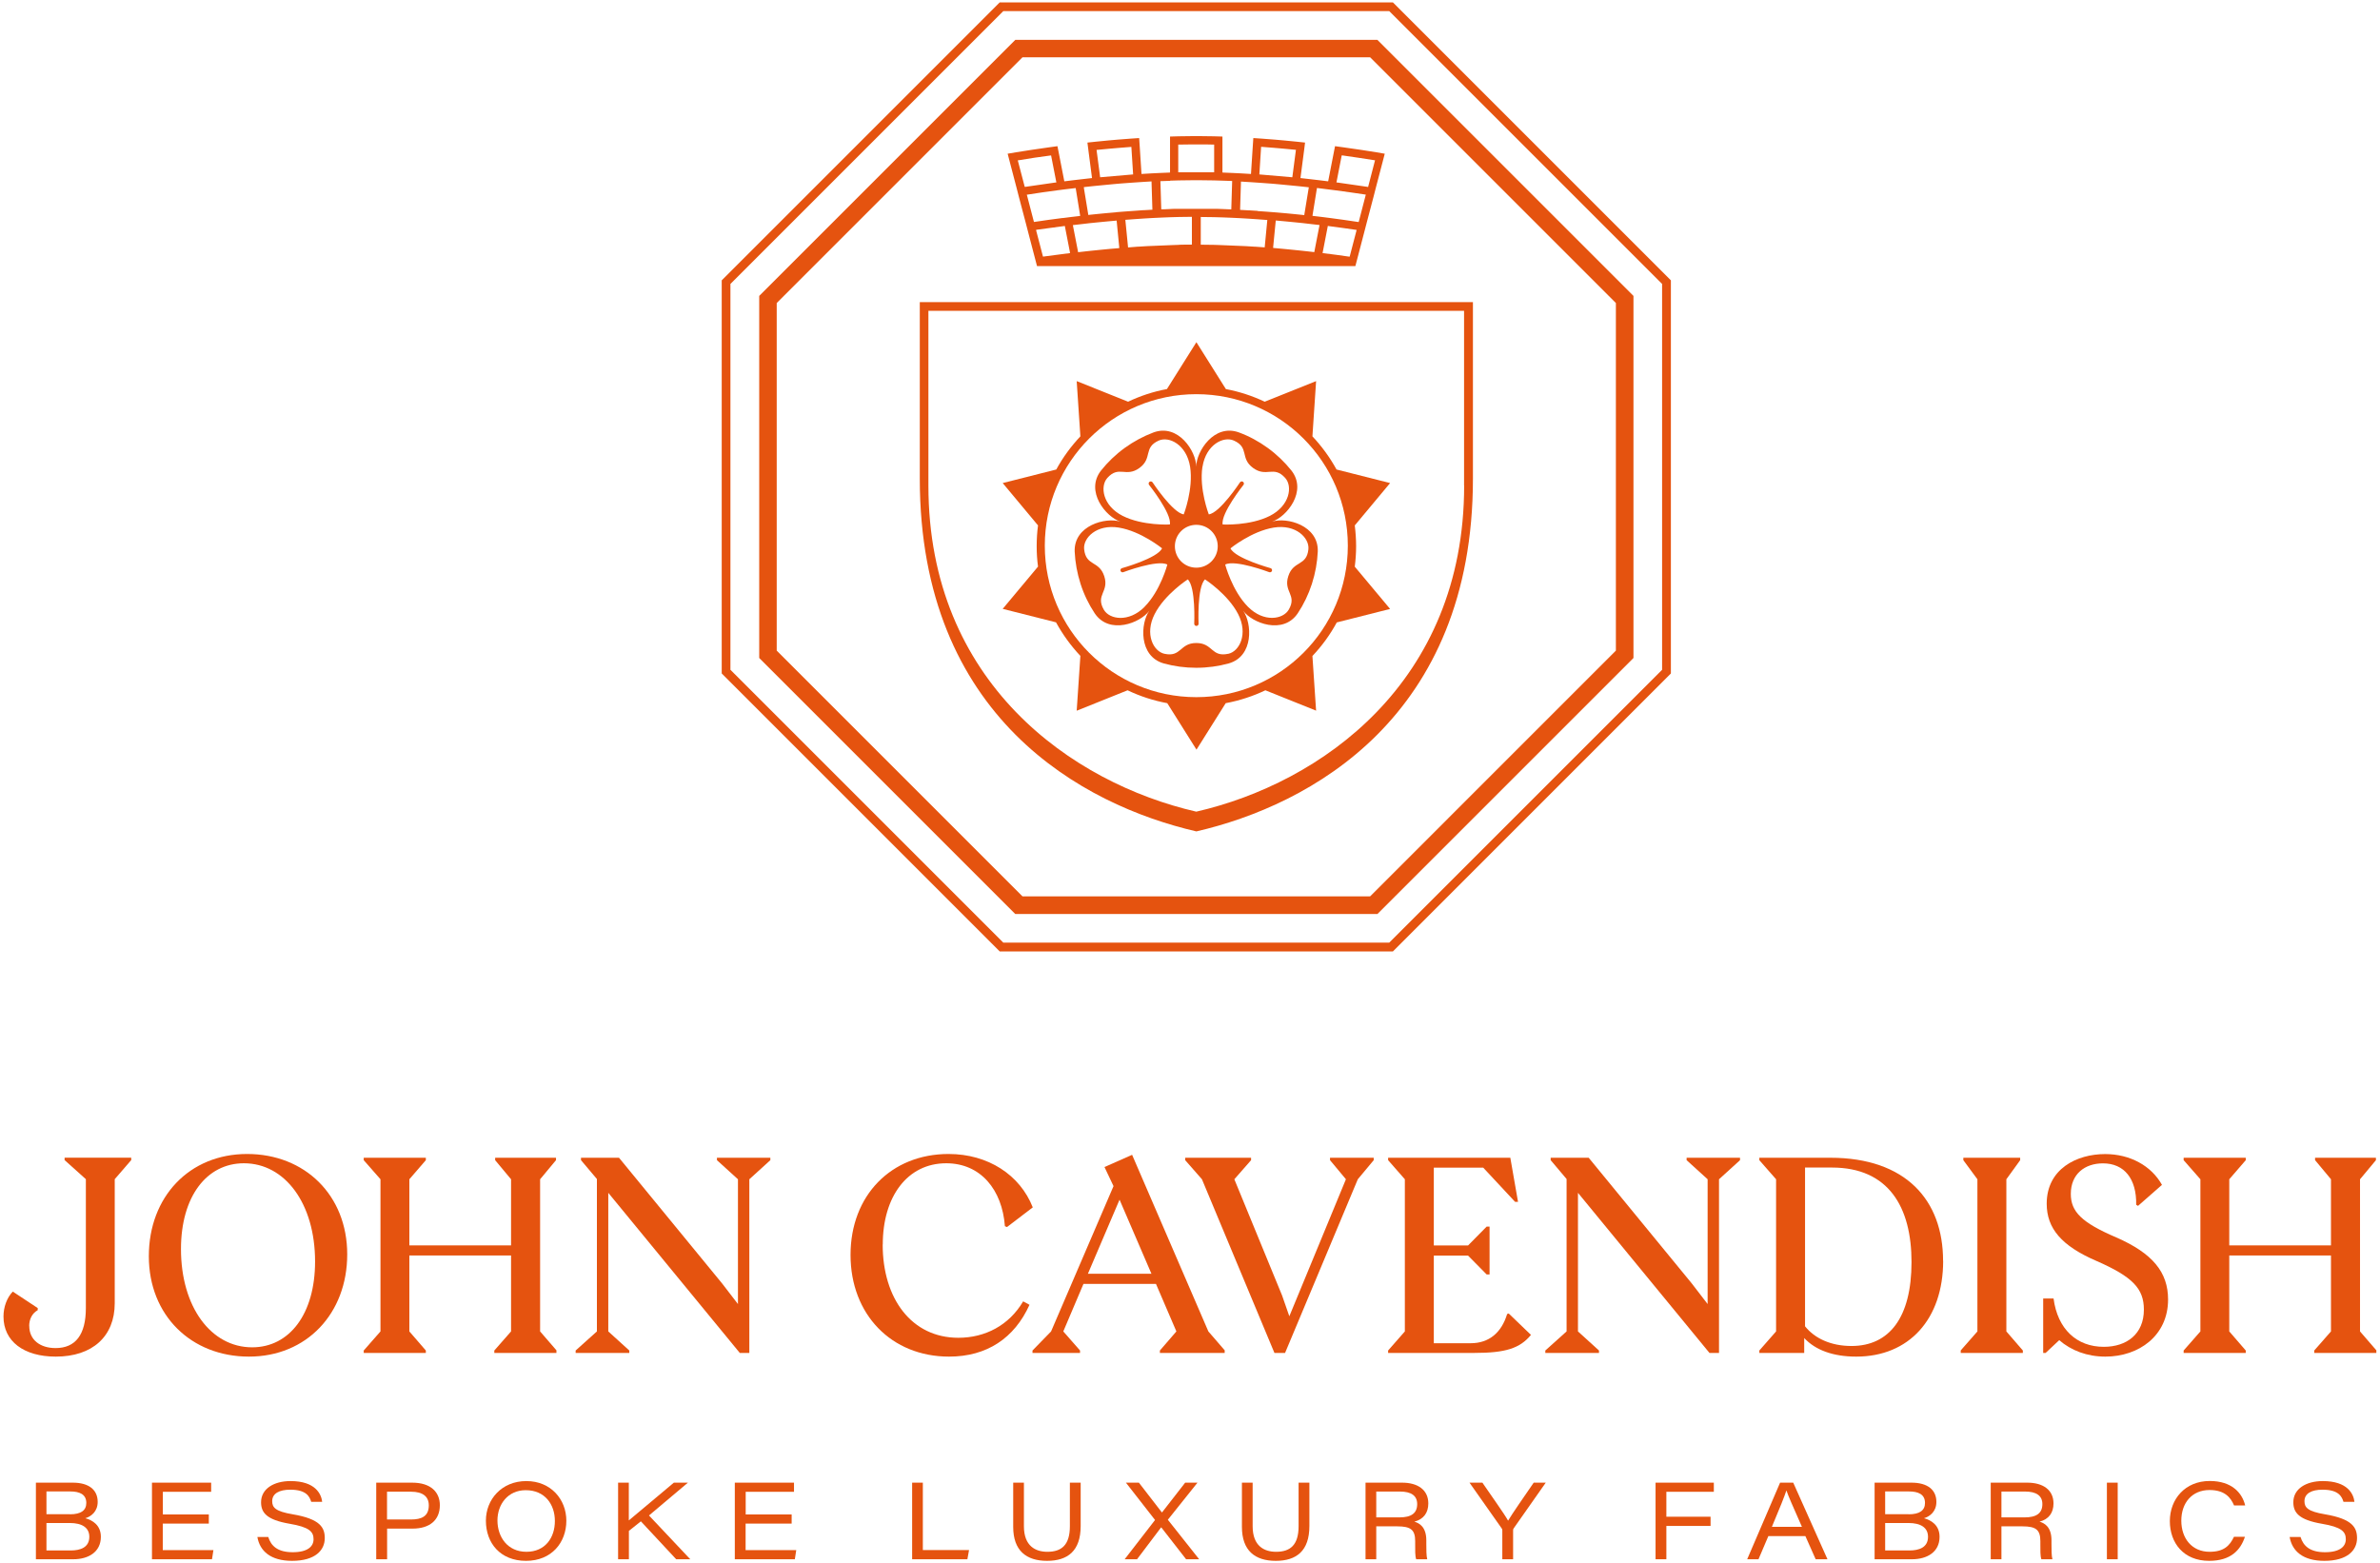 <svg xmlns="http://www.w3.org/2000/svg" width="341" height="224" viewBox="0 0 341 224" fill="none"><path d="M5.133 212.457H10.422C12.773 212.457 13.996 213.512 13.996 215.215C13.996 216.582 13.072 217.302 12.221 217.554C13.216 217.818 14.452 218.525 14.452 220.216C14.452 222.411 12.641 223.431 10.518 223.431H5.145V212.457H5.133ZM10.026 216.99C11.609 216.99 12.365 216.427 12.365 215.359C12.365 214.1 11.357 213.716 10.074 213.716H6.656V216.978H10.014L10.026 216.99ZM6.668 222.171H10.158C11.453 222.171 12.797 221.776 12.797 220.216C12.797 218.897 11.753 218.238 10.002 218.238H6.656V222.171H6.668Z" fill="#E5530F"></path><path d="M29.906 218.322H23.322V222.123H30.578L30.374 223.431H21.774V212.457H30.254V213.764H23.334V217.014H29.918V218.322H29.906Z" fill="#E5530F"></path><path d="M38.436 220.24C38.832 221.524 39.779 222.423 41.938 222.423C44.097 222.423 44.925 221.584 44.925 220.564C44.925 219.485 44.325 218.825 41.494 218.345C38.196 217.782 37.405 216.75 37.405 215.263C37.405 213.332 39.24 212.229 41.626 212.229C45.2 212.229 46.04 214.1 46.16 215.203H44.589C44.361 214.46 43.905 213.464 41.59 213.464C40.019 213.464 39 214.004 39 215.107C39 216.007 39.444 216.57 41.938 216.99C45.896 217.662 46.532 218.897 46.532 220.408C46.532 222.159 45.141 223.659 41.842 223.659C38.772 223.659 37.225 222.255 36.877 220.24H38.46H38.436Z" fill="#E5530F"></path><path d="M53.893 212.457H59.05C61.772 212.457 63.02 213.86 63.02 215.683C63.02 217.842 61.544 219.041 59.11 219.041H55.464V223.431H53.905V212.457H53.893ZM55.452 217.734H58.882C60.393 217.734 61.437 217.29 61.437 215.707C61.437 214.46 60.597 213.752 58.882 213.752H55.452V217.734Z" fill="#E5530F"></path><path d="M81.144 217.914C81.144 221.02 79.045 223.659 75.363 223.659C71.681 223.659 69.618 221.116 69.618 217.902C69.618 214.855 71.885 212.229 75.411 212.229C78.937 212.229 81.144 214.867 81.144 217.914ZM71.273 217.866C71.273 220.228 72.713 222.363 75.423 222.363C78.133 222.363 79.501 220.324 79.501 217.95C79.501 215.575 78.074 213.536 75.327 213.536C72.772 213.536 71.273 215.551 71.273 217.878V217.866Z" fill="#E5530F"></path><path d="M88.548 212.457H90.095V217.866C91.774 216.439 94.461 214.232 96.547 212.457H98.562L92.985 217.158L98.898 223.431H96.883L91.822 217.998L90.107 219.365V223.431H88.56V212.457H88.548Z" fill="#E5530F"></path><path d="M113.414 218.321H106.829V222.123H114.085L113.882 223.431H105.282V212.457H113.762V213.764H106.841V217.014H113.426V218.321H113.414Z" fill="#E5530F"></path><path d="M130.688 212.457H132.223V222.111H138.843L138.603 223.431H130.688V212.457Z" fill="#E5530F"></path><path d="M146.704 212.457V218.693C146.704 221.572 148.395 222.363 150.062 222.363C152.077 222.363 153.289 221.416 153.289 218.693V212.457H154.836V218.669C154.836 222.243 152.977 223.659 150.014 223.659C147.052 223.659 145.169 222.207 145.169 218.789V212.457H146.716H146.704Z" fill="#E5530F"></path><path d="M169.941 223.431L166.391 218.873H166.355L162.913 223.431H161.138L165.491 217.806L161.318 212.457H163.177L166.475 216.726H166.487L169.809 212.457H171.572L167.326 217.77L171.812 223.431H169.953H169.941Z" fill="#E5530F"></path><path d="M179.475 212.457V218.693C179.475 221.572 181.166 222.363 182.833 222.363C184.848 222.363 186.059 221.416 186.059 218.693V212.457H187.606V218.669C187.606 222.243 185.747 223.659 182.785 223.659C179.822 223.659 177.939 222.207 177.939 218.789V212.457H179.487H179.475Z" fill="#E5530F"></path><path d="M197.186 218.705V223.431H195.65V212.457H200.892C203.134 212.457 204.645 213.488 204.645 215.431C204.645 216.762 203.986 217.698 202.643 218.046C203.362 218.25 204.358 218.801 204.358 220.72V221.2C204.358 222.039 204.358 222.963 204.49 223.431H202.906C202.739 222.951 202.763 222.123 202.763 221.2V220.84C202.763 219.221 202.139 218.717 200.208 218.717H197.198L197.186 218.705ZM197.186 217.434H200.496C202.211 217.434 203.05 216.834 203.05 215.527C203.05 214.328 202.211 213.728 200.556 213.728H197.186V217.434Z" fill="#E5530F"></path><path d="M215.247 223.431V219.257C215.247 219.149 215.211 219.077 215.139 218.981L210.546 212.457H212.393C213.676 214.34 215.571 216.978 216.075 217.902C216.615 216.978 218.45 214.34 219.745 212.457H221.472L216.866 219.017C216.818 219.101 216.794 219.149 216.794 219.281V223.431H215.235H215.247Z" fill="#E5530F"></path><path d="M237.205 212.457H245.553V213.764H238.752V217.338H245.085V218.657H238.752V223.431H237.205V212.457Z" fill="#E5530F"></path><path d="M253.367 220.109L251.952 223.431H250.333L255.046 212.457H256.929L261.835 223.431H260.144L258.668 220.109H253.355H253.367ZM258.177 218.789C256.833 215.755 256.21 214.328 255.958 213.584H255.946C255.718 214.304 254.974 216.187 253.871 218.789H258.189H258.177Z" fill="#E5530F"></path><path d="M268.577 212.457H273.866C276.217 212.457 277.44 213.512 277.44 215.215C277.44 216.583 276.517 217.302 275.665 217.554C276.661 217.818 277.896 218.525 277.896 220.217C277.896 222.411 276.085 223.431 273.962 223.431H268.589V212.457H268.577ZM273.47 216.99C275.054 216.99 275.809 216.427 275.809 215.359C275.809 214.1 274.802 213.716 273.518 213.716H270.1V216.978H273.458L273.47 216.99ZM270.112 222.171H273.602C274.898 222.171 276.241 221.776 276.241 220.217C276.241 218.897 275.198 218.238 273.446 218.238H270.1V222.171H270.112Z" fill="#E5530F"></path><path d="M286.76 218.705V223.431H285.225V212.457H290.466C292.709 212.457 294.22 213.488 294.22 215.431C294.22 216.762 293.56 217.698 292.217 218.046C292.936 218.25 293.932 218.801 293.932 220.72V221.2C293.932 222.04 293.932 222.963 294.064 223.431H292.481C292.313 222.951 292.337 222.123 292.337 221.2V220.84C292.337 219.221 291.713 218.717 289.782 218.717H286.772L286.76 218.705ZM286.76 217.434H290.07C291.785 217.434 292.625 216.834 292.625 215.527C292.625 214.328 291.773 213.728 290.13 213.728H286.76V217.434Z" fill="#E5530F"></path><path d="M303.418 212.457V223.431H301.871V212.457H303.418Z" fill="#E5530F"></path><path d="M321.647 220.216C321.023 222.099 319.644 223.659 316.514 223.659C312.868 223.659 310.889 221.104 310.889 217.962C310.889 214.819 313.083 212.217 316.598 212.217C319.764 212.217 321.251 213.92 321.683 215.719H320.088C319.608 214.568 318.732 213.512 316.574 213.512C314.055 213.512 312.532 215.371 312.532 217.902C312.532 220.432 314.043 222.363 316.586 222.363C318.648 222.363 319.476 221.476 320.076 220.216H321.647Z" fill="#E5530F"></path><path d="M329.614 220.24C330.01 221.524 330.957 222.423 333.116 222.423C335.275 222.423 336.102 221.584 336.102 220.564C336.102 219.485 335.503 218.825 332.672 218.346C329.374 217.782 328.582 216.75 328.582 215.263C328.582 213.332 330.417 212.229 332.804 212.229C336.378 212.229 337.218 214.1 337.338 215.203H335.766C335.539 214.46 335.083 213.464 332.768 213.464C331.197 213.464 330.178 214.004 330.178 215.107C330.178 216.007 330.621 216.57 333.116 216.99C337.074 217.662 337.709 218.897 337.709 220.408C337.709 222.159 336.318 223.659 333.02 223.659C329.95 223.659 328.402 222.255 328.055 220.24H329.638H329.614Z" fill="#E5530F"></path><path d="M4.194 190.017C4.194 191.96 5.717 193.171 7.96 193.171C10.814 193.171 12.302 191.264 12.302 187.427V168.969L9.255 166.234V165.886H18.802V166.234L16.439 168.969V186.743C16.439 191.504 13.237 194.395 7.996 194.395C3.39 194.395 0.5 192.188 0.5 188.65C0.5 187.283 0.992 185.951 1.831 185.076L5.405 187.438V187.738C4.602 188.194 4.182 189.034 4.182 190.017H4.194Z" fill="#E5530F"></path><path d="M21.324 180.015C21.324 171.487 27.141 165.359 35.404 165.359C43.668 165.359 49.749 171.259 49.749 179.739C49.749 188.218 43.932 194.395 35.668 194.395C27.405 194.395 21.324 188.494 21.324 180.015ZM25.93 178.983C25.93 187.283 30.235 193.063 36.124 193.063C41.485 193.063 45.143 188.266 45.143 180.77C45.143 172.471 40.838 166.69 34.949 166.69C29.588 166.69 25.93 171.487 25.93 178.983Z" fill="#E5530F"></path><path d="M79.723 193.519V193.867H70.824V193.519L73.223 190.785V179.907H58.651V190.785L61.013 193.519V193.867H52.114V193.519L54.513 190.785V168.981L52.114 166.246V165.898H61.013V166.246L58.651 168.981V178.456H73.223V168.981L70.944 166.246V165.898H79.663V166.246L77.385 168.981V190.785L79.747 193.519H79.723Z" fill="#E5530F"></path><path d="M110.373 165.898V166.246L107.363 168.981V193.867H105.996L87.154 170.924V190.785L90.164 193.519V193.867H82.477V193.519L85.523 190.785V168.945L83.244 166.246V165.898H88.689L103.453 183.901L105.732 186.863V168.981L102.722 166.246V165.898H110.373Z" fill="#E5530F"></path><path d="M126.469 178.336C126.469 186.095 130.619 191.696 137.311 191.696C141.149 191.696 144.579 189.909 146.594 186.479L147.505 186.971C145.334 191.768 141.377 194.395 135.98 194.395C127.716 194.395 121.863 188.35 121.863 179.823C121.863 171.295 127.68 165.359 135.908 165.359C141.581 165.359 146.15 168.369 147.973 173.011L144.279 175.829L143.979 175.709C143.595 170.492 140.513 166.69 135.572 166.69C130.019 166.69 126.481 171.451 126.481 178.336H126.469Z" fill="#E5530F"></path><path d="M175.47 193.519V193.867H166.187V193.519L168.549 190.785L165.623 183.973H155.237L152.346 190.785L154.745 193.519V193.867H147.933V193.519L150.595 190.785L159.542 169.964L158.247 167.23L162.205 165.479L173.131 190.785L175.494 193.519H175.47ZM164.975 182.521L160.406 171.907L155.872 182.521H164.963H164.975Z" fill="#E5530F"></path><path d="M196.822 165.898V166.246L194.543 168.981L184.121 193.867H182.598L172.211 168.981L169.812 166.246V165.898H179.251V166.246L176.853 168.981L183.701 185.652L184.732 188.614L192.84 168.981L190.561 166.246V165.898H196.846H196.822Z" fill="#E5530F"></path><path d="M219.358 191.276C217.762 193.219 215.7 193.867 211.214 193.867H198.885V193.519L201.283 190.785V168.981L198.885 166.246V165.898H216.395L217.499 172.219H217.079L212.509 167.314H205.433V178.468H210.339L213.001 175.769H213.421V182.617H213.001L210.339 179.919H205.433V192.476H210.722C213.349 192.476 215.136 190.953 215.939 188.29L216.167 188.218L219.37 191.3L219.358 191.276Z" fill="#E5530F"></path><path d="M249.306 165.898V166.246L246.296 168.981V193.867H244.928L226.087 170.924V190.785L229.097 193.519V193.867H221.409V193.519L224.456 190.785V168.945L222.177 166.246V165.898H227.622L242.386 183.901L244.664 186.863V168.981L241.654 166.246V165.898H249.306Z" fill="#E5530F"></path><path d="M278.411 180.662C278.411 189.034 273.506 194.395 265.962 194.395C262.616 194.395 260.097 193.447 258.502 191.732V193.867H252.073V193.519L254.472 190.785V168.981L252.073 166.246V165.898H262.232C273.074 165.898 278.399 171.991 278.399 180.662H278.411ZM273.877 180.854C273.877 172.975 270.603 167.302 262.46 167.302H258.622V190.053C260.025 191.804 262.352 192.872 265.278 192.872C270.687 192.872 273.877 188.806 273.877 180.842V180.854Z" fill="#E5530F"></path><path d="M280.918 193.519L283.317 190.785V168.981L281.302 166.246V165.898H289.445V166.246L287.466 168.981V190.785L289.829 193.519V193.867H280.93V193.519H280.918Z" fill="#E5530F"></path><path d="M295.033 192.044L293.09 193.867H292.742V186.071H294.229C294.805 190.449 297.54 192.992 301.425 192.992C304.7 192.992 307.17 191.169 307.17 187.666C307.17 184.656 305.575 182.953 300.322 180.662C295.381 178.527 293.246 176.021 293.246 172.483C293.246 167.494 297.552 165.371 301.617 165.371C305.191 165.371 308.238 167.05 309.761 169.784L306.331 172.795L306.067 172.639C306.139 168.909 304.352 166.702 301.306 166.702C298.715 166.702 296.7 168.225 296.7 171.08C296.7 173.634 298.259 175.193 303.212 177.316C308.43 179.595 310.636 182.305 310.636 186.215C310.636 191.396 306.451 194.395 301.653 194.395C299.027 194.395 296.748 193.519 295.033 192.032V192.044Z" fill="#E5530F"></path><path d="M340.476 193.519V193.867H331.577V193.519L333.976 190.785V179.907H319.404V190.785L321.766 193.519V193.867H312.867V193.519L315.266 190.785V168.981L312.867 166.246V165.898H321.766V166.246L319.404 168.981V178.455H333.976V168.981L331.697 166.246V165.898H340.416V166.246L338.137 168.981V190.785L340.5 193.519H340.476Z" fill="#E5530F"></path><path d="M199.57 0.341H143.237L103.406 40.172V96.504L143.237 136.335H199.57L239.4 96.504V40.172L199.57 0.341ZM238.141 95.977L199.042 135.075H143.752L104.654 95.977V40.687L143.752 1.589H199.042L238.141 40.687V95.977Z" fill="#E5530F"></path><path d="M197.351 5.715H145.467L108.779 42.402V94.286L145.467 130.974H197.351L234.039 94.286V42.402L197.351 5.715ZM231.52 93.23L196.308 128.443H146.499L111.286 93.23V43.422L146.499 8.209H196.308L231.52 43.422V93.23Z" fill="#E5530F"></path><path d="M197.216 21.822C195.945 21.618 194.338 21.366 192.503 21.114C192.107 21.054 191.699 21.006 191.279 20.946L191.04 22.169L190.296 25.983C189.852 25.923 189.396 25.875 188.929 25.815C188.533 25.767 188.113 25.72 187.705 25.672C187.25 25.623 186.794 25.576 186.326 25.516L186.83 21.666L186.986 20.43C186.578 20.382 186.17 20.346 185.75 20.299C185.151 20.238 184.539 20.178 183.915 20.119C183.508 20.083 183.088 20.047 182.68 20.011C182.068 19.963 181.445 19.915 180.821 19.867C180.413 19.843 179.994 19.807 179.574 19.783L179.49 21.03L179.238 24.928C178.77 24.892 178.291 24.868 177.823 24.844C177.403 24.82 176.995 24.808 176.575 24.784C176.096 24.76 175.628 24.748 175.148 24.724V19.567C174.729 19.555 174.309 19.543 173.901 19.531C173.277 19.519 172.642 19.507 172.018 19.507C171.814 19.507 171.598 19.507 171.394 19.507C171.19 19.507 170.975 19.507 170.771 19.507C170.147 19.507 169.511 19.519 168.888 19.531C168.468 19.531 168.048 19.555 167.64 19.567V24.724C167.161 24.736 166.681 24.76 166.213 24.784C165.793 24.808 165.374 24.82 164.966 24.844C164.486 24.868 164.018 24.892 163.551 24.928L163.299 21.03L163.215 19.783C162.795 19.807 162.375 19.843 161.967 19.867C161.344 19.915 160.732 19.963 160.108 20.011C159.689 20.047 159.281 20.083 158.873 20.119C158.249 20.178 157.638 20.238 157.038 20.299C156.618 20.334 156.211 20.382 155.803 20.43L155.959 21.666L156.462 25.516C155.995 25.564 155.539 25.611 155.083 25.672C154.663 25.72 154.256 25.767 153.86 25.815C153.392 25.875 152.936 25.923 152.493 25.983L151.749 22.169L151.509 20.946C151.089 21.006 150.694 21.054 150.286 21.114C148.451 21.366 146.844 21.618 145.572 21.822C145.129 21.894 144.733 21.965 144.373 22.026L144.685 23.225L145.668 26.979L145.968 28.154L146.964 31.932L147.275 33.131L148.259 36.897L148.583 38.133H194.194L194.518 36.897L195.501 33.131L195.813 31.932L196.808 28.154L197.108 26.979L198.092 23.225L198.404 22.026C198.044 21.965 197.648 21.894 197.204 21.822H197.216ZM180.701 21.042H180.761C181.373 21.09 181.973 21.138 182.572 21.186C182.992 21.222 183.4 21.258 183.82 21.294C184.431 21.354 185.031 21.402 185.607 21.462H185.679L185.163 25.396H185.091L180.509 25H180.437L180.689 21.042H180.701ZM168.828 20.718H168.888C169.643 20.706 170.231 20.694 170.771 20.694C171.19 20.694 171.61 20.694 172.018 20.694C172.558 20.694 173.133 20.694 173.901 20.718H173.961V24.688H173.829H168.948H168.816V20.718H168.828ZM167.64 25.887C168.06 25.875 168.48 25.863 168.888 25.851C169.403 25.851 170.087 25.827 170.771 25.827C171.19 25.827 171.61 25.827 172.018 25.827C172.702 25.827 173.385 25.839 173.901 25.851C174.321 25.851 174.74 25.875 175.148 25.887C175.616 25.899 176.072 25.923 176.539 25.935V26.007L176.42 29.869V30.001L175.988 29.989C175.712 29.989 175.424 29.965 175.148 29.953C174.92 29.953 174.705 29.941 174.477 29.929H168.312C168.084 29.929 167.868 29.929 167.64 29.953C167.365 29.953 167.077 29.977 166.801 29.989H166.381V29.941V29.881L166.261 26.019V25.959C166.717 25.935 167.185 25.923 167.652 25.911L167.64 25.887ZM157.206 21.474C157.782 21.414 158.381 21.354 158.993 21.306C159.401 21.27 159.821 21.234 160.228 21.198C160.828 21.15 161.428 21.102 162.039 21.054H162.099L162.351 25H162.279L157.698 25.396H157.626L157.11 21.474H157.182H157.206ZM146.88 26.775H146.82L145.824 22.973H145.896C147.419 22.709 148.979 22.481 150.538 22.277H150.598L151.353 26.139H151.293V26.151H151.233L146.904 26.775H146.88ZM153.248 36.274C152.049 36.418 150.814 36.586 149.494 36.765H149.434L148.439 32.952L148.571 32.916C149.758 32.748 151.077 32.568 152.505 32.388L152.565 32.376L153.32 36.262H153.248V36.274ZM152.265 31.236C150.945 31.404 149.614 31.584 148.199 31.8H148.139L147.12 27.89H147.192C148.607 27.662 150.07 27.459 151.509 27.267C151.905 27.219 152.313 27.159 152.732 27.111C153.164 27.051 153.608 27.003 154.064 26.955H154.124L154.759 30.889V30.949H154.699C154.292 30.997 153.884 31.044 153.488 31.093C153.068 31.14 152.661 31.189 152.265 31.248V31.236ZM159.065 35.662C158.633 35.698 158.225 35.746 157.818 35.782C157.458 35.818 157.098 35.854 156.75 35.89L156.402 35.926C156.103 35.962 155.803 35.986 155.515 36.022C155.155 36.058 154.807 36.106 154.46 36.142V36.082L153.716 32.256C154.1 32.208 154.496 32.16 154.891 32.124C155.287 32.076 155.707 32.028 156.115 31.98C156.498 31.944 156.894 31.896 157.302 31.86C157.71 31.812 158.118 31.776 158.537 31.74C159.017 31.692 159.497 31.656 159.989 31.608L160.36 35.422V35.554C159.929 35.59 159.497 35.626 159.053 35.662H159.065ZM159.881 30.421C159.377 30.469 158.885 30.505 158.381 30.553C157.962 30.589 157.554 30.637 157.146 30.673C156.834 30.697 156.522 30.733 156.223 30.769L155.923 30.805V30.745L155.299 26.943V26.811C155.731 26.763 156.175 26.715 156.63 26.667C157.038 26.631 157.446 26.583 157.866 26.547C158.405 26.499 158.945 26.439 159.485 26.391C159.701 26.367 159.929 26.355 160.144 26.331C160.336 26.319 160.528 26.295 160.72 26.283C161.26 26.247 161.812 26.199 162.363 26.163C162.783 26.139 163.191 26.103 163.611 26.079C164.066 26.055 164.534 26.019 164.99 25.995V26.055V26.115L165.11 29.977V30.049C164.69 30.073 164.27 30.097 163.862 30.121H163.766C163.383 30.157 162.999 30.181 162.615 30.205C162.111 30.241 161.608 30.277 161.104 30.313C160.684 30.349 160.276 30.385 159.869 30.409L159.881 30.421ZM168.9 35.086C168.66 35.086 168.42 35.098 168.18 35.11L164.414 35.266C164.342 35.266 164.27 35.266 164.198 35.278C163.814 35.302 163.431 35.326 163.047 35.35H162.951C162.507 35.386 162.051 35.422 161.62 35.458V35.386L161.236 31.5C161.716 31.464 162.207 31.428 162.699 31.392C163.119 31.368 163.527 31.332 163.946 31.308C164.354 31.284 164.762 31.26 165.17 31.236C165.589 31.212 166.009 31.201 166.417 31.177C166.825 31.152 167.233 31.14 167.64 31.128C168.06 31.116 168.48 31.105 168.888 31.093C169.511 31.081 170.147 31.069 170.771 31.069V35.05C170.231 35.05 169.655 35.05 168.888 35.074L168.9 35.086ZM181.193 35.446C180.749 35.41 180.305 35.386 179.862 35.35H179.766C179.382 35.314 178.998 35.29 178.626 35.278C178.554 35.278 178.47 35.278 178.398 35.266L174.645 35.11C174.405 35.11 174.165 35.098 173.925 35.086C173.169 35.074 172.582 35.062 172.042 35.062V34.99V31.093C172.666 31.093 173.301 31.105 173.925 31.116C174.345 31.116 174.764 31.14 175.172 31.152C175.58 31.165 175.988 31.177 176.396 31.201C176.815 31.224 177.235 31.236 177.643 31.26C178.051 31.284 178.458 31.308 178.866 31.332C179.286 31.356 179.694 31.38 180.114 31.416C180.605 31.452 181.097 31.488 181.577 31.524L181.205 35.41V35.47L181.193 35.446ZM180.186 30.217C179.802 30.193 179.418 30.169 179.034 30.145H178.938C178.518 30.109 178.099 30.085 177.679 30.073V30.013L177.799 26.151V26.019C178.267 26.043 178.734 26.067 179.19 26.103C179.61 26.127 180.018 26.151 180.437 26.187C180.989 26.223 181.541 26.271 182.08 26.307C182.272 26.319 182.464 26.343 182.656 26.355C182.884 26.379 183.1 26.391 183.316 26.415C183.868 26.463 184.407 26.511 184.935 26.571C185.355 26.607 185.762 26.655 186.17 26.691C186.626 26.739 187.07 26.787 187.514 26.835V26.967H187.502L186.878 30.769V30.829L186.578 30.793C186.266 30.757 185.966 30.733 185.655 30.697C185.247 30.661 184.839 30.613 184.419 30.577C183.927 30.529 183.424 30.481 182.92 30.445C182.512 30.409 182.092 30.373 181.685 30.349C181.181 30.313 180.677 30.277 180.174 30.241L180.186 30.217ZM188.341 36.13C187.993 36.094 187.645 36.046 187.286 36.01C186.998 35.974 186.698 35.95 186.398 35.914L186.05 35.878C185.703 35.842 185.343 35.806 184.983 35.77C184.575 35.734 184.167 35.698 183.748 35.65C183.304 35.614 182.86 35.566 182.416 35.53V35.47V35.41L182.788 31.596C183.28 31.632 183.76 31.68 184.239 31.728C184.659 31.764 185.067 31.812 185.475 31.848C185.87 31.884 186.278 31.932 186.662 31.968C187.082 32.016 187.49 32.064 187.885 32.112C188.281 32.16 188.677 32.196 189.061 32.244L188.317 36.07V36.13H188.341ZM193.378 36.777H193.318C191.999 36.586 190.776 36.418 189.564 36.274H189.492L190.248 32.376H190.308V32.388C191.735 32.568 193.055 32.76 194.242 32.928L194.374 32.952L193.378 36.777ZM194.674 31.812H194.614C193.186 31.596 191.855 31.404 190.548 31.236C190.152 31.189 189.744 31.14 189.325 31.081C188.929 31.033 188.521 30.985 188.113 30.937H188.053V30.877L188.689 26.943H188.749C189.205 27.003 189.648 27.063 190.08 27.111C190.5 27.159 190.896 27.219 191.303 27.267C192.755 27.459 194.206 27.662 195.621 27.878H195.693L194.674 31.8V31.812ZM195.993 26.787H195.933V26.775L191.603 26.151H191.543L191.483 26.139L192.239 22.265H192.299C193.846 22.481 195.405 22.721 196.94 22.961H197.012L196.017 26.799L195.993 26.787Z" fill="#E5530F"></path><path d="M131.785 43.29V68.572C131.785 102.777 155.124 115.37 171.412 119.136C187.699 115.37 211.038 102.777 211.038 68.572V43.29H131.785ZM209.779 69.579C209.779 97.848 189.198 112.216 171.4 116.306C153.613 112.216 133.02 97.848 133.02 69.579V44.537H209.767V69.579H209.779Z" fill="#E5530F"></path><path d="M188.568 101.854L188.04 93.998C189.407 92.559 190.582 90.94 191.53 89.189L199.17 87.258L194.109 81.201C194.228 80.242 194.3 79.258 194.3 78.275C194.3 77.291 194.228 76.272 194.109 75.288L199.17 69.22L191.494 67.277C190.546 65.55 189.383 63.955 188.04 62.527L188.568 54.612L181.204 57.562C179.453 56.734 177.594 56.123 175.639 55.751L171.417 49.035L167.195 55.751C165.24 56.111 163.369 56.734 161.63 57.562L154.266 54.612L154.794 62.527C153.451 63.955 152.287 65.538 151.34 67.277L143.664 69.22L148.725 75.288C148.593 76.26 148.533 77.255 148.533 78.263C148.533 79.27 148.593 80.23 148.725 81.189L143.664 87.246L151.304 89.177C152.263 90.928 153.439 92.547 154.794 93.986L154.266 101.842L161.558 98.915C163.333 99.767 165.24 100.39 167.243 100.762L171.429 107.419L175.615 100.762C177.606 100.39 179.513 99.767 181.3 98.915L188.592 101.842L188.568 101.854ZM149.697 78.191C149.697 66.197 159.411 56.483 171.405 56.483C183.398 56.483 193.113 66.197 193.113 78.191C193.113 90.184 183.398 99.899 171.405 99.899C159.411 99.899 149.697 90.184 149.697 78.191Z" fill="#E5530F"></path><path d="M182.258 74.749C184.345 74.065 187.356 70.383 185.029 67.421C184.069 66.221 182.942 65.13 181.635 64.182C180.328 63.235 178.948 62.491 177.509 61.964C173.971 60.668 171.404 64.674 171.392 66.869C171.392 64.674 168.814 60.668 165.276 61.964C163.837 62.503 162.445 63.247 161.15 64.182C159.843 65.13 158.715 66.221 157.756 67.421C155.429 70.383 158.439 74.065 160.526 74.749C158.439 74.077 153.834 75.288 153.978 79.042C154.05 80.577 154.326 82.124 154.817 83.66C155.309 85.195 156.005 86.61 156.844 87.881C158.943 90.999 163.381 89.284 164.676 87.51C163.393 89.284 163.117 94.034 166.739 95.065C168.214 95.473 169.773 95.689 171.392 95.689C173.012 95.689 174.559 95.473 176.046 95.065C179.668 94.034 179.392 89.284 178.109 87.51C179.404 89.284 183.842 90.999 185.94 87.881C186.792 86.598 187.476 85.183 187.967 83.66C188.459 82.136 188.735 80.577 188.807 79.042C188.951 75.276 184.345 74.065 182.258 74.749ZM172.292 66.893C172.784 63.715 175.302 62.467 176.777 63.127C179.044 64.134 177.617 65.657 179.548 67.061C181.479 68.464 182.498 66.641 184.141 68.488C185.221 69.687 184.813 72.458 181.947 73.921C179.08 75.372 175.182 75.156 175.182 75.156C174.883 73.585 178.169 69.471 178.169 69.471C178.265 69.339 178.241 69.148 178.097 69.04C177.965 68.944 177.773 68.968 177.665 69.112C177.665 69.112 174.775 73.513 173.191 73.705C173.191 73.705 171.788 70.071 172.28 66.893H172.292ZM174.475 78.275C174.475 79.966 173.107 81.345 171.404 81.345C169.701 81.345 168.334 79.978 168.334 78.275C168.334 76.572 169.701 75.204 171.404 75.204C173.107 75.204 174.475 76.572 174.475 78.275ZM158.655 68.488C160.31 66.641 161.318 68.464 163.249 67.061C165.18 65.657 163.765 64.134 166.031 63.127C167.507 62.479 170.013 63.715 170.517 66.893C171.009 70.071 169.605 73.705 169.605 73.705C168.022 73.501 165.132 69.112 165.132 69.112C165.036 68.98 164.844 68.944 164.7 69.04C164.568 69.136 164.532 69.328 164.628 69.471C164.628 69.471 167.914 73.585 167.614 75.156C167.614 75.156 163.729 75.372 160.85 73.921C157.984 72.47 157.576 69.699 158.655 68.488ZM163.992 86.958C161.726 89.237 158.955 88.769 158.152 87.365C156.916 85.219 158.955 84.823 158.212 82.556C157.468 80.289 155.585 81.165 155.333 78.694C155.165 77.087 157.12 75.084 160.298 75.6C163.477 76.116 166.499 78.574 166.499 78.574C165.815 80.014 160.742 81.417 160.742 81.417C160.586 81.465 160.49 81.645 160.55 81.801C160.598 81.957 160.778 82.052 160.934 81.993C160.934 81.993 165.863 80.133 167.255 80.901C167.255 80.901 166.259 84.667 163.992 86.946V86.958ZM175.962 93.686C173.539 94.202 173.791 92.139 171.404 92.139C169.018 92.139 169.27 94.202 166.847 93.686C165.264 93.35 163.968 90.868 165.432 88.001C166.895 85.135 170.181 83.024 170.181 83.024C171.344 84.115 171.105 89.38 171.105 89.38C171.105 89.548 171.237 89.692 171.416 89.692C171.596 89.692 171.728 89.56 171.728 89.38C171.728 89.38 171.488 84.127 172.652 83.024C172.652 83.024 175.926 85.135 177.401 88.001C178.864 90.868 177.569 93.35 175.986 93.686H175.962ZM187.464 78.706C187.212 81.165 185.317 80.289 184.585 82.556C183.842 84.823 185.893 85.231 184.645 87.365C183.83 88.757 181.071 89.237 178.804 86.946C176.538 84.667 175.542 80.901 175.542 80.901C176.945 80.133 181.863 81.993 181.863 81.993C182.019 82.04 182.199 81.957 182.246 81.801C182.294 81.645 182.211 81.465 182.055 81.417C182.055 81.417 176.981 80.026 176.298 78.574C176.298 78.574 179.32 76.116 182.498 75.6C185.677 75.084 187.632 77.099 187.464 78.706Z" fill="#E5530F"></path></svg>